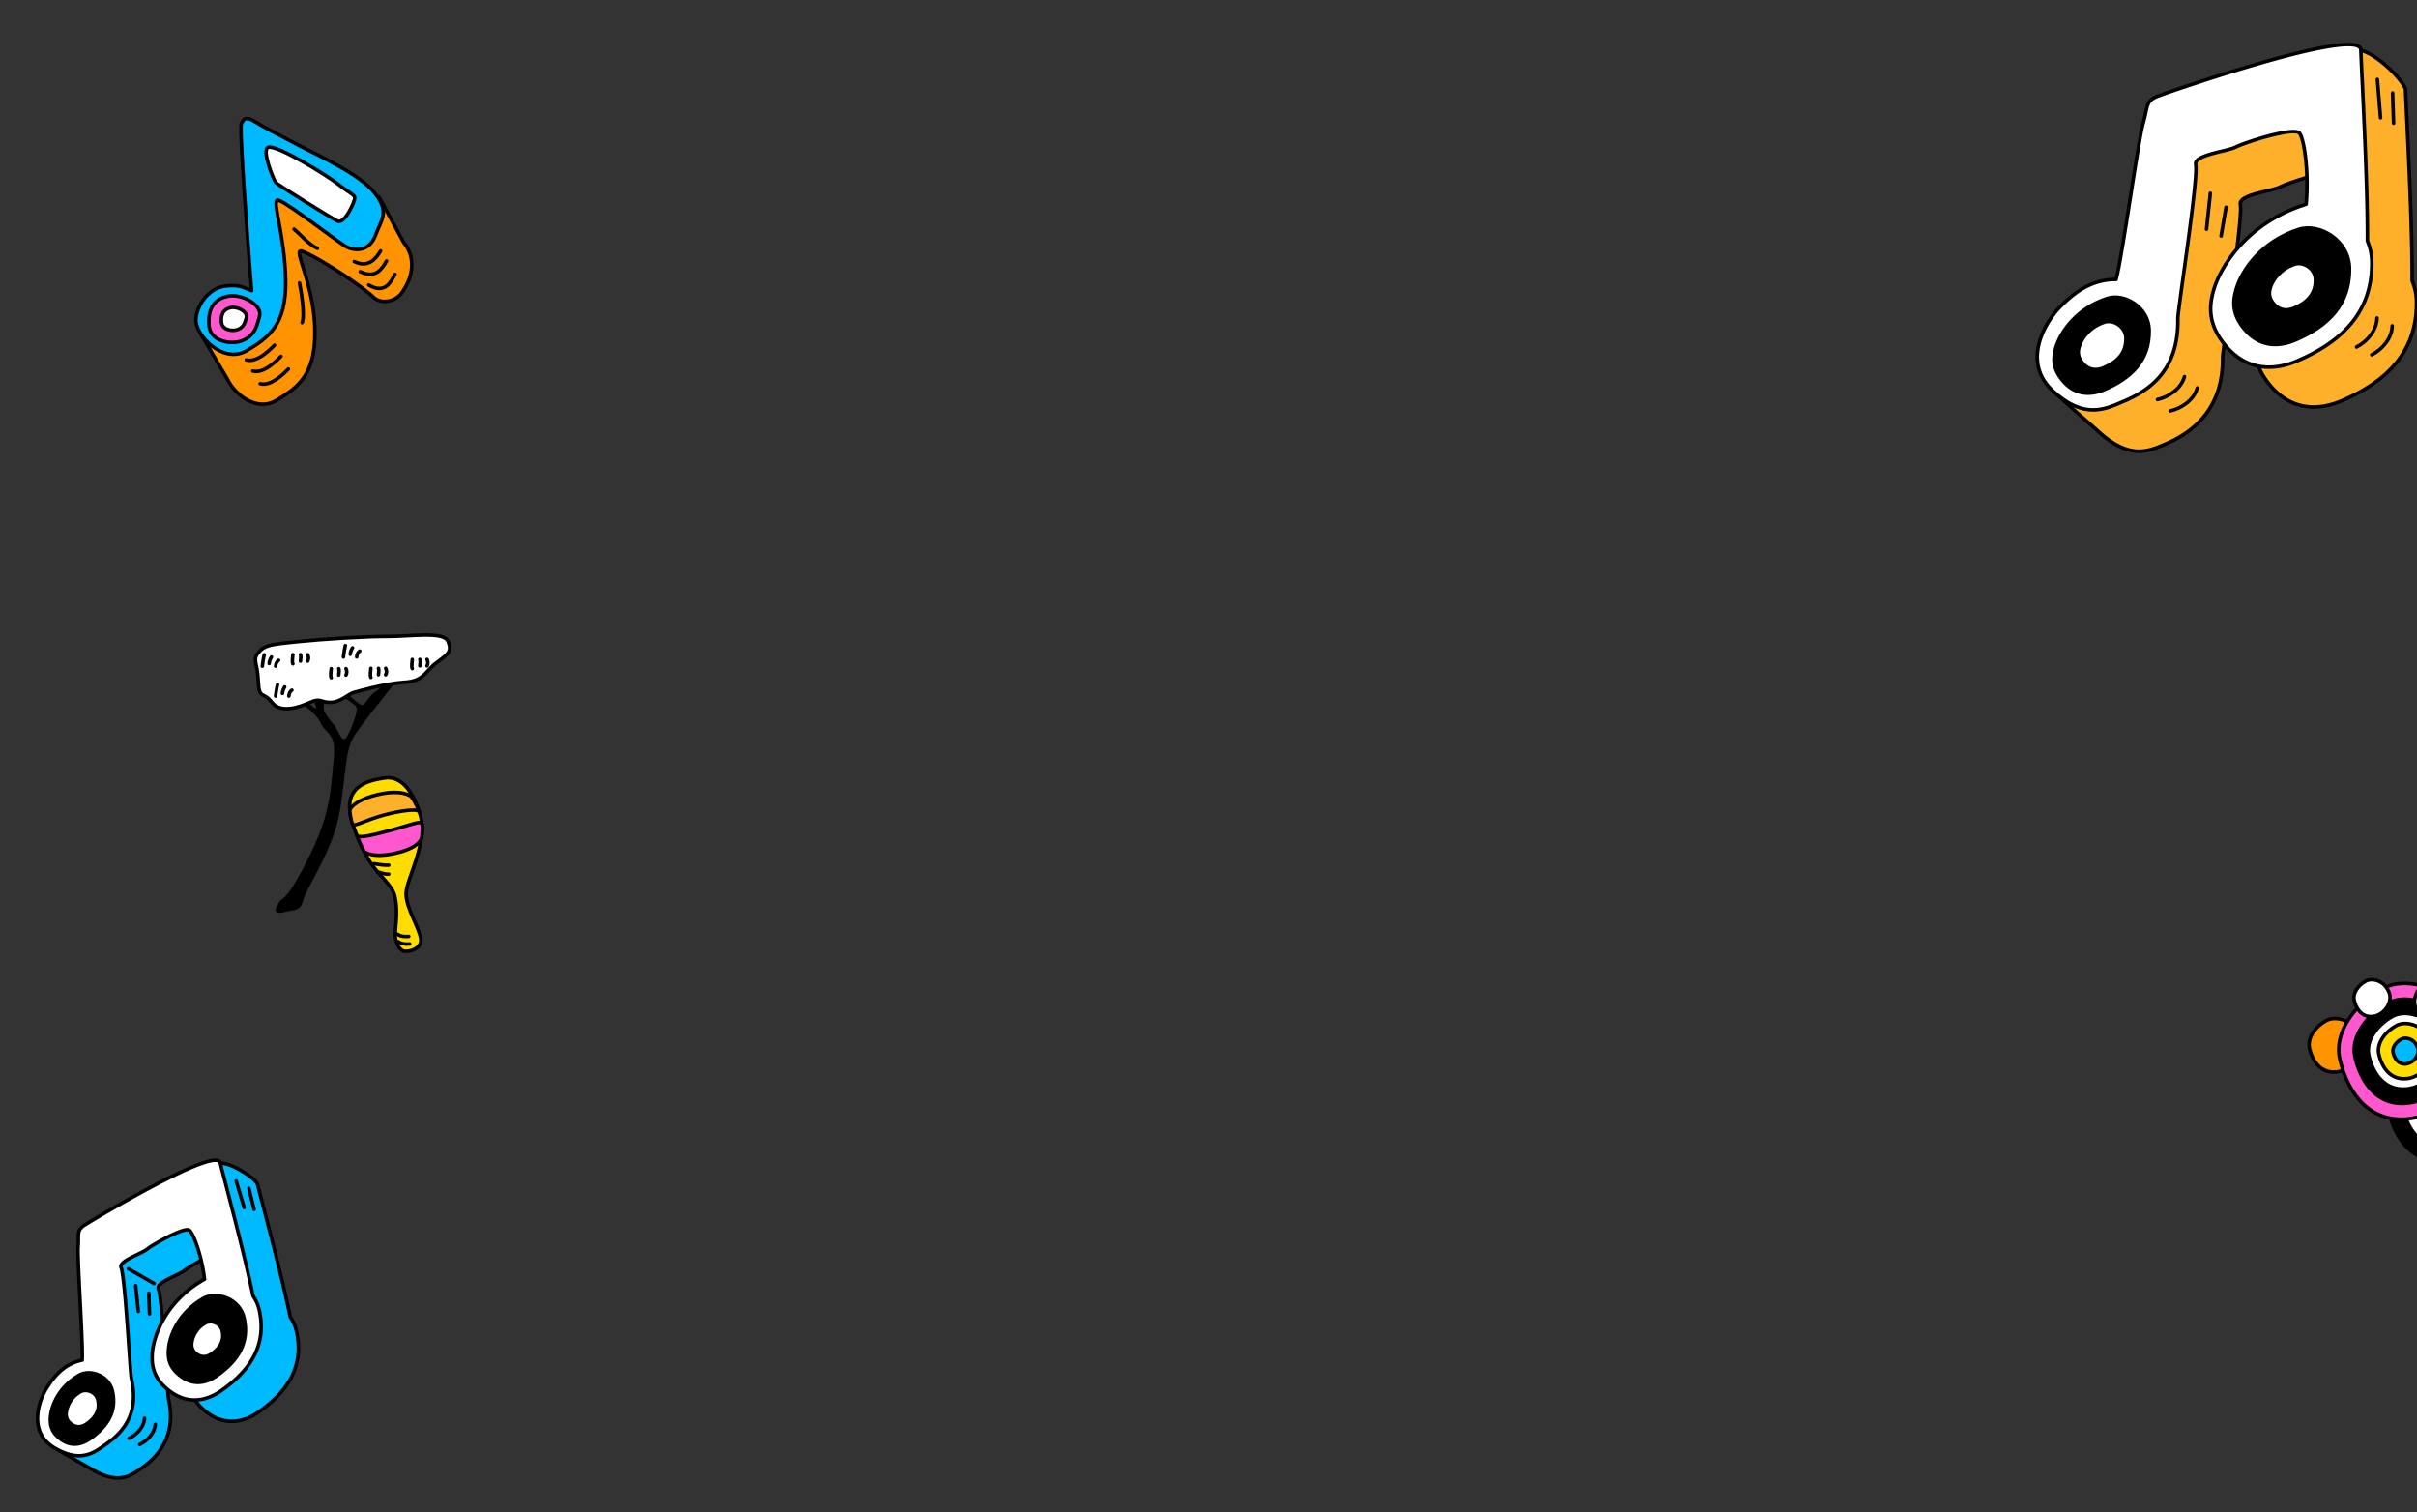 <svg id="レイヤー_1" data-name="レイヤー 1" xmlns="http://www.w3.org/2000/svg" viewBox="0 0 1366 854.752"><rect x="0" y="0" width="1366" height="854.752" fill="#333333" stroke="none"/><defs><style>.cls-1{fill:#00baff;}.cls-1,.cls-2,.cls-3,.cls-4,.cls-5,.cls-6,.cls-7{stroke:#000;stroke-width:2px;}.cls-1,.cls-2,.cls-3,.cls-4,.cls-6,.cls-7{stroke-linecap:round;stroke-linejoin:round;}.cls-2{fill:#fff;}.cls-3{fill:none;}.cls-4{fill:#ff9300;}.cls-5{fill:#ff58ce;stroke-miterlimit:10;}.cls-6{fill:#ffdc00;}.cls-7{fill:#ffb02a;}</style></defs><path class="cls-1" d="M69.307,704.175c-5.257,3.26-3.519,5.242-4.085,12.279s2.868,54.962,2.29,64.338c-8.714,8.261-15.993,9.324-20.11,15.839-3.449,5.458-25.858,10.359-18.559,19.96,1.415,1.861,20.376,12.216,22.846,13.693,15.212,9.097,21.872,3.997,28.359-.538,13.525-9.456,18.84-22.64,15.261-38.646-.775-3.465-3.473-56.943-5.801-62.61-1.519-3.699,11.467-7.851,14.301-10.153,3.24-2.632,20.639-12.613,24.086-11.072,2.049.916,7.099,13.727,8.778,27.788-22.144,12.396-28.819,32.295-29.527,41.632-.462,6.094-.085,14.491,10.464,22.064,10.219,7.336,20.503,4.91,28.466-.657,16.602-11.607,25.887-25.967,21.493-45.614a22.303,22.303,0,0,0-3.497-7.963c-4.917-24.099-16.607-67.253-18.555-75.271-.653-2.69-17.067-14.776-25.335-11.398C99.076,666.468,73.084,701.832,69.307,704.175Z"/><path class="cls-2" d="M48.247,692.115c-5.257,3.26-3.519,5.242-4.085,12.279s2.868,54.962,2.29,64.338c-10.13,2.042-15.993,9.324-20.11,15.839s-10.925,24.556,4.287,33.652,22.888,2.532,29.375-2.004c13.525-9.456,17.824-21.175,14.245-37.181-.775-3.464-3.473-56.943-5.801-62.61C66.93,712.732,79.916,708.58,82.75,706.277c3.24-2.632,20.639-12.613,24.086-11.072,2.049.916,7.098,13.727,8.778,27.788-22.144,12.396-28.819,32.295-29.527,41.632-.462,6.094-.085,14.491,10.464,22.064,10.219,7.336,20.503,4.91,28.466-.657,16.602-11.607,25.887-25.967,21.493-45.614a22.301,22.301,0,0,0-3.497-7.963c-4.917-24.099-16.607-67.253-18.555-75.271C122.138,647.627,53.504,688.855,48.247,692.115Z"/><path d="M123.012,778.46c-5.888,4.117-13.494,5.912-21.05.488-7.8-5.6-8.079-11.81-7.737-16.316.667-8.791,6.401-21.796,20.19-29.656,8.013-4.568,21.866-.004,24.493,11.749C142.156,759.254,135.289,769.875,123.012,778.46Z"/><path class="cls-2" d="M119.491,765.263c-2.273,1.588-5.208,2.28-8.125.186a6.412,6.412,0,0,1-2.987-6.298A15.129,15.129,0,0,1,116.17,747.709c3.093-1.762,8.44.001,9.455,4.537C126.879,757.853,124.229,761.951,119.491,765.263Z"/><path d="M51.386,814.02c-4.88,3.412-11.183,4.899-17.446.403-6.465-4.641-6.696-9.787-6.413-13.522.552-7.285,5.305-18.063,16.732-24.576,6.641-3.785,18.122-.002,20.299,9.738C67.251,798.105,61.561,806.906,51.386,814.02Z"/><path class="cls-2" d="M48.929,804.809c-2.357,1.648-5.401,2.366-8.426.195a6.649,6.649,0,0,1-3.097-6.531,15.697,15.697,0,0,1,8.081-11.869c3.207-1.828,8.752-.001,9.804,4.703C56.592,797.122,53.843,801.373,48.929,804.809Z"/><line class="cls-3" x1="72.584" y1="717.106" x2="87.19" y2="725.47"/><path class="cls-3" d="M72.893,812.952c4.479-2.035,8.551-6.492,8.821-11.375"/><path class="cls-3" d="M78.908,816.397c4.479-2.035,8.551-6.492,8.821-11.375"/><line class="cls-3" x1="76.677" y1="726.639" x2="78.161" y2="741.238"/><line class="cls-3" x1="84.07" y1="730.873" x2="84.507" y2="742.696"/><line class="cls-3" x1="133.481" y1="667.491" x2="137.953" y2="682.491"/><line class="cls-3" x1="140.648" y1="671.595" x2="143.575" y2="683.534"/><path d="M1381.045,656.837c14.807-1.283,25.194-13.482,28.531-22.461,4.192-11.279,2.339-19.45-5.748-30.109-8.02-10.571-24.42-14.725-34.492-9.213-12.817,7.014-23.002,20.47-20.327,33.034C1351.61,640.305,1360.366,658.629,1381.045,656.837Z"/><path class="cls-2" d="M1380.782,647.275c10.396-.901,17.69-9.466,20.033-15.771,2.943-7.92,1.642-13.656-4.036-21.141-5.631-7.422-17.146-10.339-24.218-6.469-9,4.925-16.15,14.373-14.272,23.194C1360.115,635.667,1366.263,648.533,1380.782,647.275Z"/><path class="cls-4" d="M1320.266,605.863c6.962-.603,11.846-6.339,13.415-10.561,1.971-5.303,1.1-9.145-2.702-14.157-3.771-4.97-11.482-6.923-16.218-4.332-6.027,3.298-10.816,9.625-9.558,15.532C1306.426,598.09,1310.543,606.705,1320.266,605.863Z"/><path class="cls-5" d="M1360.488,632.416c17.659-1.53,30.046-16.078,34.026-26.786,5-13.451,2.79-23.194-6.854-35.906-9.564-12.606-29.123-17.559-41.134-10.986-15.286,8.364-27.432,24.411-24.242,39.394C1325.386,612.701,1335.827,634.553,1360.488,632.416Z"/><path d="M1360.273,624.55c14.03-1.216,23.873-12.775,27.035-21.282,3.972-10.687,2.217-18.429-5.446-28.529-7.599-10.016-23.139-13.951-32.683-8.729-12.145,6.646-21.796,19.395-19.261,31.3C1332.382,608.886,1340.678,626.248,1360.273,624.55Z"/><path class="cls-2" d="M1360.023,615.456c9.836-.852,16.736-8.956,18.953-14.92,2.785-7.492,1.554-12.919-3.818-20-5.327-7.021-16.221-9.78-22.912-6.12-8.514,4.659-15.28,13.597-13.503,21.943C1340.47,604.475,1346.286,616.646,1360.023,615.456Z"/><path class="cls-2" d="M1340.854,574.498c4.788-.415,8.147-4.36,9.226-7.263,1.356-3.647.756-6.29-1.859-9.737-2.593-3.418-7.897-4.762-11.154-2.979-4.145,2.268-7.438,6.62-6.574,10.683C1331.335,569.152,1334.166,575.077,1340.854,574.498Z"/><path class="cls-2" d="M1380.392,582.146c7.187-.623,12.229-6.544,13.848-10.902,2.035-5.475,1.135-9.44-2.79-14.614-3.893-5.131-11.853-7.147-16.741-4.472-6.221,3.404-11.165,9.935-9.866,16.034C1366.105,574.122,1370.355,583.016,1380.392,582.146Z"/><path class="cls-6" d="M1359.967,609.65c7.187-.623,12.229-6.544,13.848-10.902,2.035-5.475,1.135-9.44-2.79-14.614-3.893-5.131-11.853-7.147-16.741-4.472-6.221,3.404-11.164,9.935-9.866,16.034C1345.68,601.626,1349.93,610.519,1359.967,609.65Z"/><path class="cls-1" d="M1359.738,601.322a8.062,8.062,0,0,0,6.447-5.075c.947-2.549.529-4.394-1.298-6.803-1.812-2.388-5.518-3.327-7.793-2.082-2.896,1.585-5.197,4.625-4.593,7.464C1353.088,597.586,1355.066,601.726,1359.738,601.322Z"/><path class="cls-7" d="M1245.601,76.491c-8.102,2.937-6.301,6.137-9.09,15.569s-11.85,75.754-15.327,88.372c-14.25,8.763-24.478,8.126-31.959,15.828-6.266,6.452-38.224,6.709-31.025,21.89,1.395,2.942,24.277,22.497,27.221,25.219,18.131,16.764,28.673,11.721,38.817,7.398,21.15-9.014,32.178-25.464,31.888-48.311-.063-4.945,11.593-78.628,10.045-87.022-1.01-5.479,17.885-7.415,22.409-9.742,5.171-2.659,31.754-11.278,36.013-8.188,2.531,1.836,5.742,20.751,3.999,40.401-33.744,10.55-48.551,35.766-52.193,48.292-2.377,8.175-4.27,19.732,7.939,33.081,11.828,12.931,26.545,12.573,38.997,7.267,25.962-11.063,42.739-27.979,42.382-56.024a31.069,31.069,0,0,0-2.484-11.858c.206-34.265-3.356-96.451-3.713-107.94-.12-3.855-19.031-25.039-31.272-22.805C1296.998,33.62,1251.422,74.38,1245.601,76.491Z"/><path class="cls-2" d="M1220.347,54.011c-8.102,2.937-6.301,6.137-9.09,15.57s-11.85,75.754-15.327,88.372c-14.396-.121-24.478,8.125-31.959,15.828s-21.936,30.345-3.805,47.109,30.479,10.015,40.623,5.692c21.15-9.014,30.372-23.758,30.082-46.605-.063-4.945,11.593-78.628,10.045-87.022-1.01-5.479,17.885-7.415,22.409-9.742,5.171-2.659,31.754-11.278,36.013-8.188,2.531,1.836,5.742,20.751,3.999,40.401-33.744,10.55-48.551,35.766-52.193,48.292-2.377,8.175-4.27,19.732,7.939,33.081,11.828,12.931,26.545,12.573,38.997,7.267,25.962-11.063,42.739-27.979,42.382-56.024a31.068,31.068,0,0,0-2.484-11.859c.207-34.265-3.356-96.451-3.712-107.94C1333.842,14.546,1228.449,51.073,1220.347,54.011Z"/><path d="M1297.517,193.166c-9.209,3.925-20.092,4.191-28.839-5.371-9.029-9.871-7.628-18.418-5.87-24.463,3.43-11.793,14.977-27.88,36.03-34.642,12.234-3.93,29.812,6.265,30.024,23.042C1329.124,172.472,1316.717,184.983,1297.517,193.166Z"/><path d="M1189.67,221.108c-7.631,3.252-16.651,3.472-23.9-4.453-7.483-8.181-6.322-15.264-4.865-20.274,2.842-9.774,12.411-23.105,29.858-28.707,10.139-3.256,24.706,5.194,24.882,19.097C1215.864,203.959,1205.582,214.327,1189.67,221.108Z"/><path class="cls-2" d="M1188.962,207.845c-3.686,1.571-8.042,1.677-11.543-2.15-3.614-3.951-3.053-7.372-2.35-9.791,1.373-4.72,5.994-11.159,14.42-13.865,4.897-1.573,11.932,2.508,12.018,9.223C1201.613,199.563,1196.647,204.571,1188.962,207.845Z"/><path class="cls-3" d="M1219.298,225.82c6.689-1.49,13.519-6.399,15.287-12.979"/><path class="cls-3" d="M1226.511,232.24c6.689-1.49,13.519-6.399,15.287-12.979"/><line class="cls-3" x1="1249.206" y1="109.23" x2="1247.044" y2="129.56"/><line class="cls-3" x1="1258.072" y1="117.123" x2="1255.278" y2="133.366"/><line class="cls-3" x1="1343.61" y1="44.88" x2="1345.406" y2="66.613"/><line class="cls-3" x1="1352.205" y1="52.531" x2="1352.772" y2="69.647"/><path class="cls-2" d="M1296.501,174.165c-3.554,1.514-7.755,1.615-11.131-2.076-3.485-3.811-2.945-7.109-2.267-9.442,1.323-4.551,5.779-10.759,13.904-13.366,4.722-1.515,11.507,2.421,11.59,8.896C1308.699,166.181,1303.911,171.008,1296.501,174.165Z"/><path class="cls-3" d="M1331.841,196.129c6.106-3.112,11.494-9.571,11.565-16.384"/><path class="cls-3" d="M1340.427,200.546c6.106-3.112,11.494-9.571,11.564-16.384"/><path class="cls-6" d="M227.361,537.181c1.694,1.424,11.215-.16,10.436-6.482s-8.477-17.619-8.293-25.814,12.658-28.79,7.929-44.483S225.328,438.51,217.368,439.71c-8.456,1.274-23.064,4.098-19.145,21.902,1.637,7.44,7.071,19.502,10.885,25.473,5.09,7.967,12.479,12.92,13.972,19.238,2.612,11.053-.766,20.442.692,24.98S225.667,535.757,227.361,537.181Z"/><path class="cls-7" d="M232.155,449.96c-3.007-1.886-9.139-3.218-19.021-.807-8.063,1.967-14.509,5.418-15.465,8.978,0,0,.66,6.749,1.778,7.891s8.249-2.955,18.125-5.528c8.15-2.123,17.815-3.624,19.306-1.848C234.337,452.206,232.155,449.96,232.155,449.96Z"/><path class="cls-5" d="M205.869,481.445c3.007,1.886,8.713,2.967,18.596.556,8.063-1.967,12.91-5.052,13.866-8.613,0,0,.938-7.114-.179-8.256s-8.484,1.844-18.36,4.416c-8.15,2.123-16.59,4.418-18.081,2.642A78.698,78.698,0,0,0,205.869,481.445Z"/><path class="cls-2" d="M219.706,488.976c-2.474.198-6.34-.509-8.472-.818"/><path class="cls-2" d="M219.702,494.074c-2.474.198-4.272-.96-6.404-1.269"/><path class="cls-2" d="M231.003,529.252c-2.474.198-4.54.038-6.404-1.269"/><path class="cls-2" d="M231.537,533.519c-2.474.198-4.54.038-6.404-1.269"/><path class="cls-4" d="M228.456,137.509c-.06-.078-.129-.155-.191-.233l-14.073-25.954s-32.636-5.314-33.206-5.591c-.205-.1-4.88-1.549-10.808-3.353-3.935-2.096-7.162-3.881-9.352-5.268-4.326-2.739-6.11-2.364-7.514.213-4.843-1.42-8.408-2.42-8.551-2.337-.455.266,2.932,53.664,1.206,57.322s1.509,22.735,1.509,22.735-18.639,7.457-19.34,7.304-14.068,7.38-14.068,7.38l14.734,25.05c4.268,8.594,16.531,17.803,26.984,11.696,13.2-7.713,22.455-15.123,22.164-39.518s-11.006-43.694-8.342-45.034c2.207-1.11,31.395,16.686,41.568,26.148,4.526,4.21,12.466,2.04,15.61-2.227,4.648-6.306,7.38-14.057,5.124-21.834l.003-.003-.009-.017A19.407,19.407,0,0,0,228.456,137.509Z"/><path class="cls-1" d="M142.196,164.289c-4.649-1.685-6.475-3.599-14.854-2.619s-15.813,9.495-16.587,18.55,15.316,25.768,28.515,18.055,22.455-15.123,22.165-39.518-7.45-44.275-4.787-45.615c2.207-1.11,26.043,17.438,37.468,25.342,5.808,4.018,14.562,3.949,18.031-5.354s8.132-13.089-.207-23.817-30.896-20.773-42.077-26.642-20.801-10.749-25.553-13.759-6.437-2.26-7.92,1.038S142.196,164.289,142.196,164.289Z"/><path class="cls-5" d="M137.431,192.351c-6.247,2.836-18.573.84-19.302-8.181s2.278-14.832,10.312-16.67,19.913,4.774,18.248,11.149S143.829,189.447,137.431,192.351Z"/><path class="cls-2" d="M134.668,186.133c-3.079,1.398-9.153.414-9.513-4.032s1.123-7.31,5.082-8.216,9.814,2.353,8.993,5.494S137.821,184.702,134.668,186.133Z"/><path class="cls-2" d="M151.642,83.264c-4.095,1.343,3.13,18.64,4.157,19.871s30.666,19.62,34.856,21.75,9.982-11.333,9.865-13.098-2.69-2.411-9.371-7.665S156.382,81.709,151.642,83.264Z"/><path class="cls-3" d="M139.156,203.43c6.153,1.768,13.808-6.129,15.974-8.328"/><path class="cls-3" d="M142.836,209.711c6.153,1.768,13.808-6.129,15.974-8.328"/><path class="cls-3" d="M147.021,216.854c6.153,1.768,13.808-6.129,15.974-8.328"/><path class="cls-3" d="M200.21,147.797c7.998,4.044,12.456-1.886,14.903-6.006"/><path class="cls-3" d="M203.558,153.511c8.889,4.405,12.456-1.886,14.903-6.006"/><path class="cls-3" d="M208.38,161.077c9.44,5.49,12.456-1.886,14.903-6.006"/><path class="cls-3" d="M169.274,159.91c.839,4.439,3.208,18.148,1.45,22.448"/><path class="cls-3" d="M166.189,129.523c3,2.371,8.623,9.047,13.18,10.809"/><path d="M150.113,386.516c19.693,9.847,28.041,15.626,31.038,22.048s8.99,5.565,7.492,20.121-1.498,21.341-5.565,35.073-14.984,33.638-19.051,39.418-4.986,4.533-6.27,6.673-4.79,7.446,2.488,5.734,9.466-.61,11.179-7.032,16.363-27.637,20.216-47.972,2.997-35.533,8.348-44.309,29.539-37.245,29.325-39.172-4.067-6.422-5.351-4.495-5.137,13.485-11.345,17.98-5.994,9.418-9.418,7.278-11.557-10.489-13.485-11.987-9.847-.856-6.208,1.712,17.338,9.747,17.98,12.365-1.712,7.97-2.783,10.966a41.663,41.663,0,0,1-2.19,4.653c-1.067,2.068-2.346,3.879-4.682-.56-4.281-8.134-1.174-2.597-5.883-8.804s-2.281-5.883-3.139-9.425c-3.797-8.692-.374-11.336-5.511-10.051s-7.064-4.067-2.14,5.137,3.853,8.891,2.355,8.084c-1.152-.62-7.269-6.539-14.947-10.608-2.312-1.225,2.396-3.814-1.963-4.112C141.765,383.948,150.113,386.516,150.113,386.516Z"/><path class="cls-2" d="M200.767,391.18c-3.853.642-7.706,5.565-13.699,5.779s-5.565-2.783-11.773,0-16.696,6.444-21.619.011-7.278-1.295-7.706-11.998-3.425-11.773,0-16.054,7.064-4.709,21.834-6.208,37.887-2.997,51.373-2.997,31.68-2.997,34.035,2.783.214,7.064-6.422,11.987-7.064,10.489-18.195,11.131S200.767,391.18,200.767,391.18Z"/><path class="cls-3" d="M165.525,370.034c0,1.07-.642,4.067,0,5.137"/><path class="cls-3" d="M169.806,370.034s.428.214,0,3.639"/><path class="cls-3" d="M173.873,370.034a3.865,3.865,0,0,1,0,3.639"/><path class="cls-3" d="M209.62,377.74c0,1.07-.642,4.067,0,5.137"/><path class="cls-3" d="M213.901,377.74s.428.214,0,3.639"/><path class="cls-3" d="M217.968,377.74a3.865,3.865,0,0,1,0,3.639"/><path class="cls-3" d="M149.34,370.095a60.791,60.791,0,0,0-1.07,6.422"/><path class="cls-3" d="M153.407,371.38a7.981,7.981,0,0,0-1.284,3.639"/><path class="cls-3" d="M157.474,373.199s-1.498.749-1.712,3.318"/><path class="cls-3" d="M187.175,377.923c0,1.07-.642,4.067,0,5.137"/><path class="cls-3" d="M191.456,377.923s.428.214,0,3.639"/><path class="cls-3" d="M195.523,377.923a3.865,3.865,0,0,1,0,3.639"/><path class="cls-3" d="M195.174,364.897a60.765,60.765,0,0,0-1.07,6.422"/><path class="cls-3" d="M199.241,366.181a7.981,7.981,0,0,0-1.284,3.639"/><path class="cls-3" d="M203.308,368.001s-1.498.749-1.712,3.318"/><path class="cls-3" d="M233.008,372.725c0,1.07-.642,4.067,0,5.137"/><path class="cls-3" d="M237.29,372.725s.428.214,0,3.639"/><path class="cls-3" d="M241.357,372.725a3.865,3.865,0,0,1,0,3.639"/><path class="cls-3" d="M156.832,386.987a60.788,60.788,0,0,0-1.07,6.422"/><path class="cls-3" d="M160.899,388.271a7.982,7.982,0,0,0-1.284,3.639"/><path class="cls-3" d="M164.966,390.091s-1.498.749-1.712,3.318"/></svg>